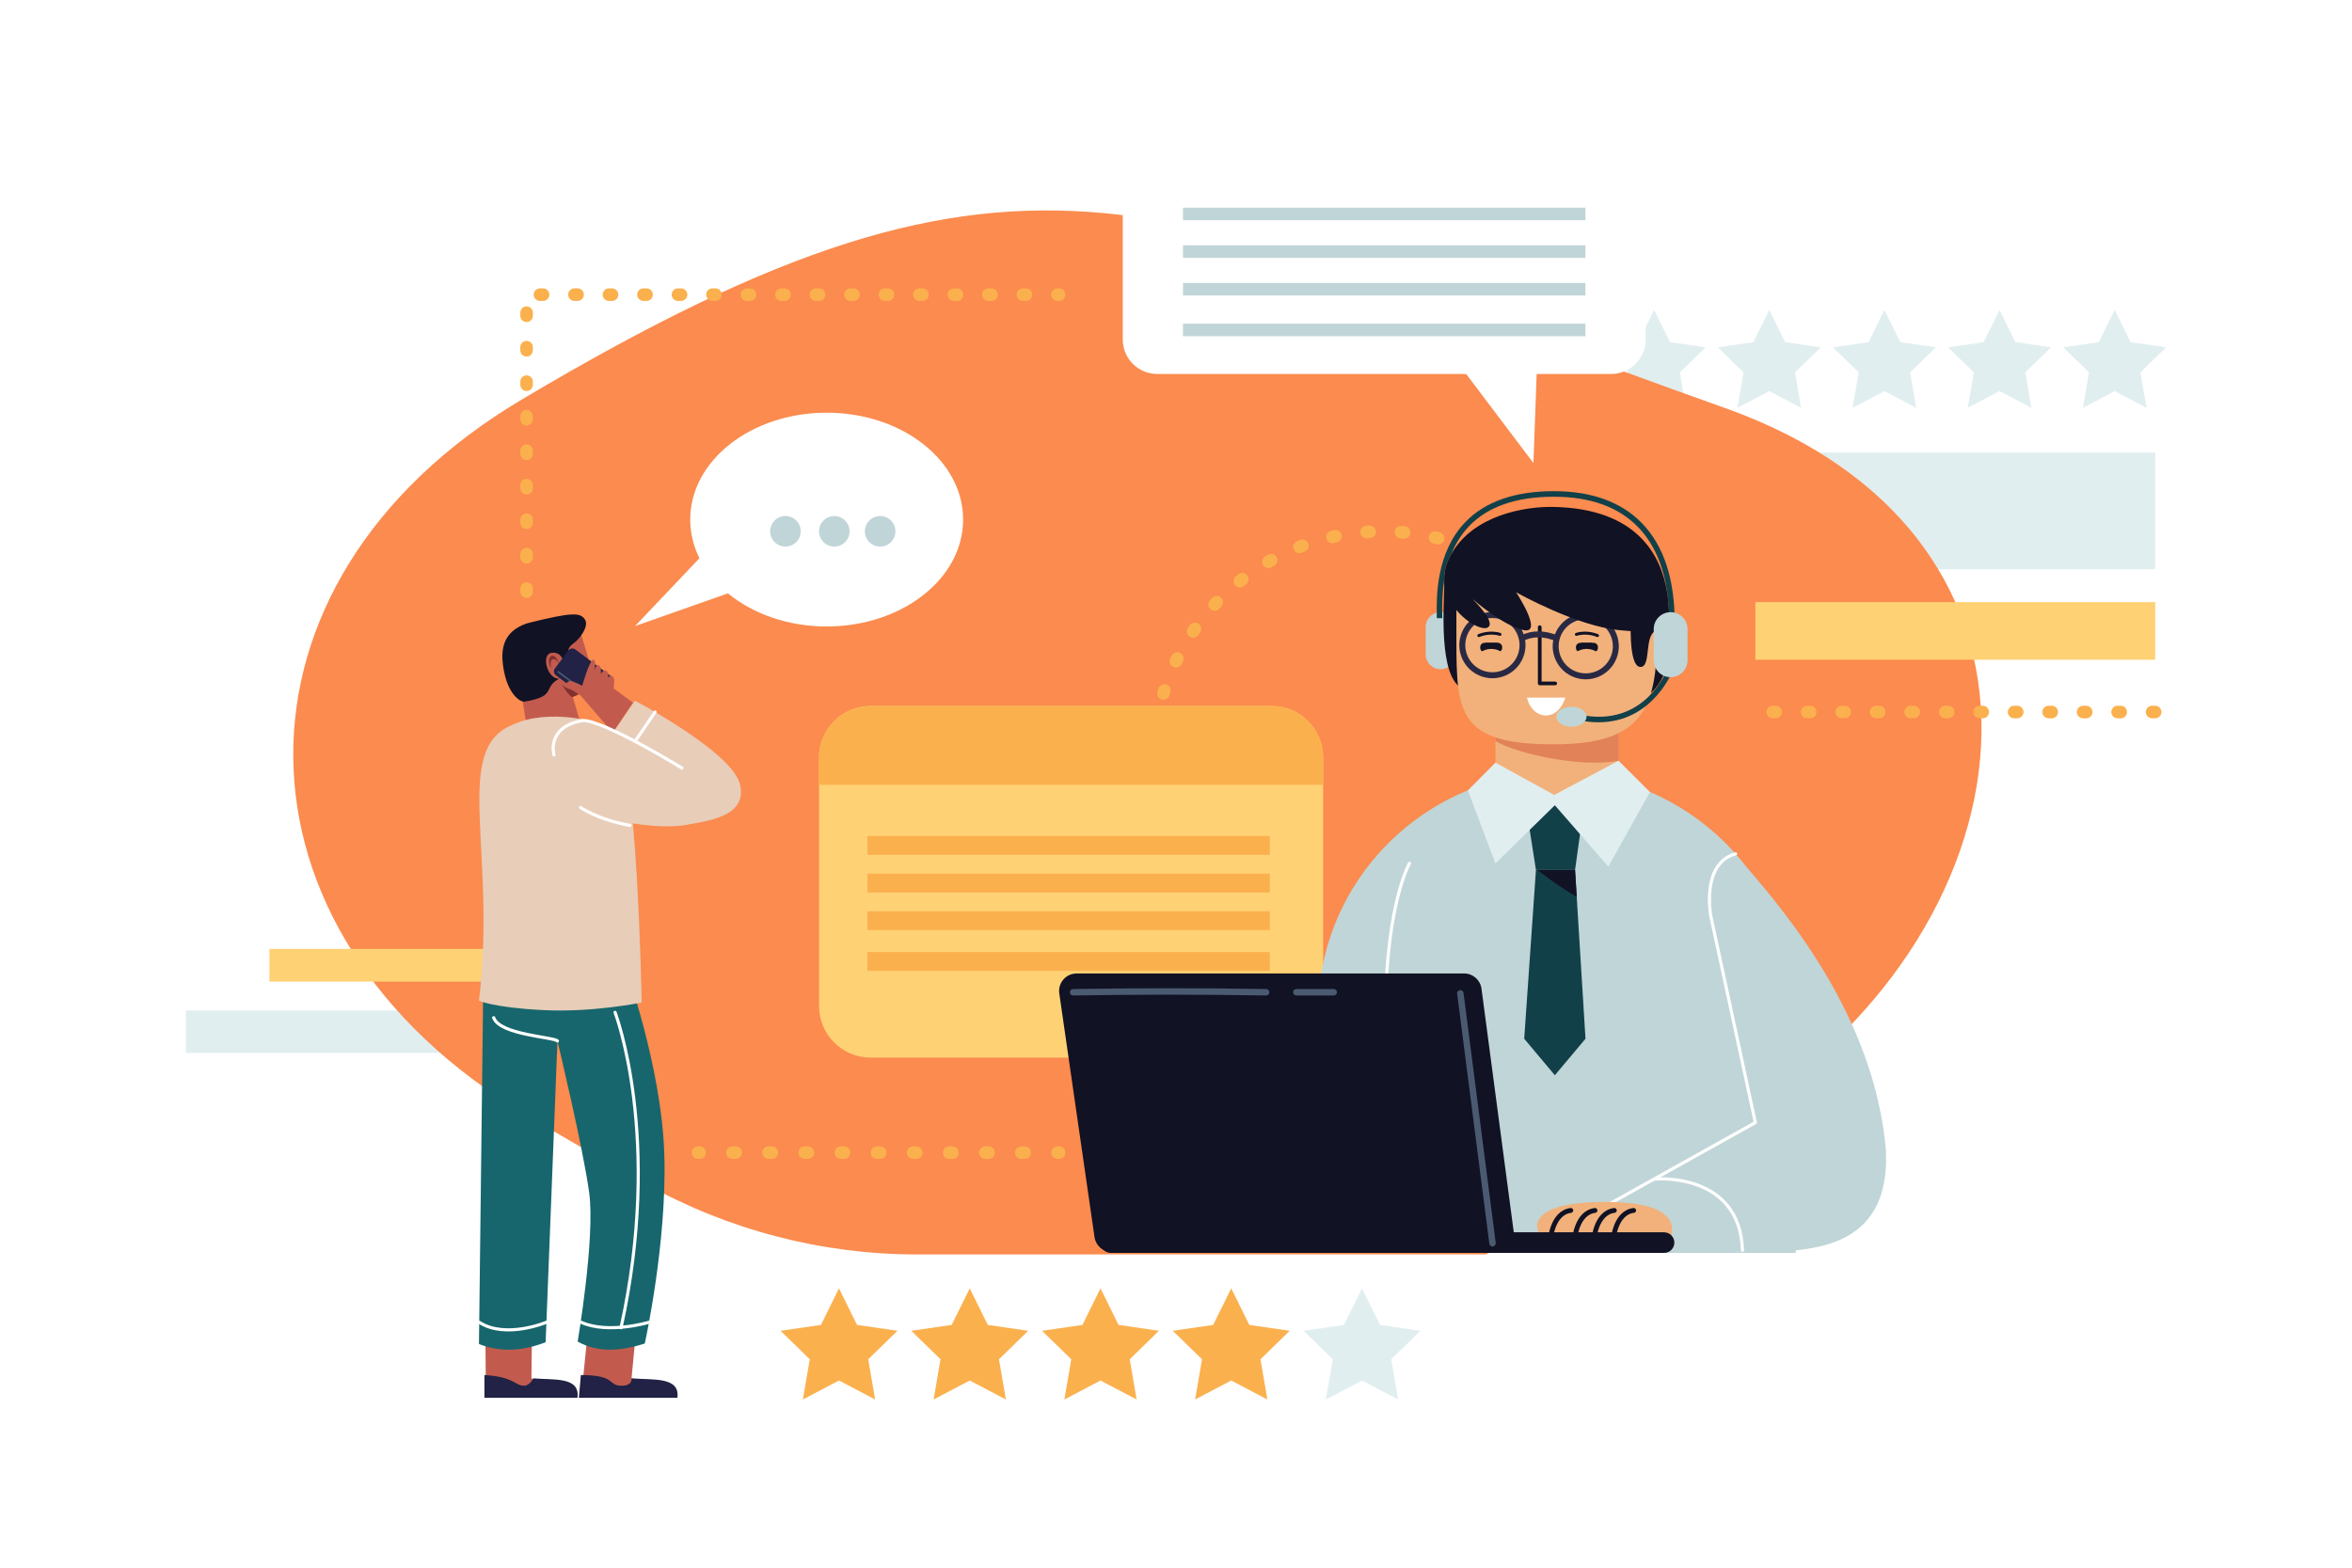 <svg xmlns="http://www.w3.org/2000/svg" xmlns:xlink="http://www.w3.org/1999/xlink" x="0px" y="0px" viewBox="0 0 750 500" style="enable-background:new 0 0 750 500;" xml:space="preserve"><g id="BACKGROUND">	<rect style="fill:#FFFFFF;" width="750" height="500"></rect></g><g id="OBJECTS">	<g>		<polygon style="fill:#E1EEF0;" points="527.464,98.85 532.536,109.128 543.879,110.776 535.672,118.776 537.609,130.073    527.464,124.74 517.319,130.073 519.256,118.776 511.048,110.776 522.391,109.128   "></polygon>		<polygon style="fill:#E1EEF0;" points="564.181,98.85 569.254,109.128 580.596,110.776 572.389,118.776 574.326,130.073    564.181,124.74 554.036,130.073 555.974,118.776 547.766,110.776 559.109,109.128   "></polygon>		<polygon style="fill:#E1EEF0;" points="600.899,98.85 605.971,109.128 617.314,110.776 609.106,118.776 611.044,130.073    600.899,124.74 590.753,130.073 592.691,118.776 584.483,110.776 595.826,109.128   "></polygon>		<polygon style="fill:#E1EEF0;" points="637.616,98.85 642.689,109.128 654.031,110.776 645.824,118.776 647.761,130.073    637.616,124.74 627.471,130.073 629.408,118.776 621.201,110.776 632.543,109.128   "></polygon>		<polygon style="fill:#E1EEF0;" points="674.333,98.85 679.406,109.128 690.749,110.776 682.541,118.776 684.479,130.073    674.333,124.74 664.188,130.073 666.126,118.776 657.918,110.776 669.261,109.128   "></polygon>		<rect x="559.741" y="144.346" style="fill:#E1EEF0;" width="127.51" height="37.214"></rect>	</g>	<rect x="59.251" y="322.293" style="fill:#E1EEF0;" width="144.269" height="13.514"></rect>	<path style="fill:#FB8B4E;" d="M550.918,357.997c-28.68,17.07-53.99,31.09-77.12,42.09H292.304  c-30.263,0-60.001-7.774-86.445-22.491c-12.052-6.707-24.719-14.051-38.121-22.029c-98-58.33-99.44-169.76-1.44-228.09  c164.63-98,202.87-61.52,383.43,2.54C668.758,172.247,648.918,299.657,550.918,357.997z"></path>			<ellipse transform="matrix(0.707 -0.707 0.707 0.707 -42.272 382.725)" style="fill:none;stroke:#FBB04E;stroke-width:4;stroke-linecap:round;stroke-linejoin:round;stroke-miterlimit:10;stroke-dasharray:1,10;" cx="440.855" cy="242.389" rx="72.937" ry="72.937"></ellipse>	<g>		<path style="fill:#FFD175;" d="M421.918,241.617v79.25c0,9.09-7.36,16.45-16.45,16.45h-127.85c-9.08,0-16.45-7.36-16.45-16.45   v-79.25c0-9.09,7.37-16.45,16.45-16.45h127.85C414.558,225.167,421.918,232.527,421.918,241.617z"></path>		<g>							<line style="fill:none;stroke:#FBB04E;stroke-width:6;stroke-miterlimit:10;" x1="276.585" y1="269.65" x2="404.918" y2="269.65"></line>							<line style="fill:none;stroke:#FBB04E;stroke-width:6;stroke-miterlimit:10;" x1="276.585" y1="281.65" x2="404.918" y2="281.65"></line>							<line style="fill:none;stroke:#FBB04E;stroke-width:6;stroke-miterlimit:10;" x1="276.585" y1="293.65" x2="404.918" y2="293.65"></line>							<line style="fill:none;stroke:#FBB04E;stroke-width:6;stroke-miterlimit:10;" x1="276.585" y1="306.65" x2="404.918" y2="306.65"></line>		</g>		<path style="fill:#FBB04E;" d="M421.918,241.617v8.68h-160.75v-8.68c0-9.09,7.37-16.45,16.45-16.45h127.85   C414.558,225.167,421.918,232.527,421.918,241.617z"></path>	</g>	<rect x="85.918" y="302.65" style="fill:#FFD175;" width="96.406" height="10.434"></rect>	<g>		<g>			<path style="fill:#FFFFFF;" d="M513.785,119.274H369.008c-6.068,0-10.988-4.92-10.988-10.988V65.195    c0-6.069,4.92-10.988,10.988-10.988h144.777c6.069,0,10.988,4.919,10.988,10.988v43.092    C524.773,114.355,519.854,119.274,513.785,119.274z"></path>			<polyline style="fill:#FFFFFF;" points="461.307,111.043 488.981,147.693 490.922,93.976    "></polyline>		</g>		<g>			<line style="fill:none;stroke:#C0D5D7;stroke-width:4;stroke-miterlimit:10;" x1="377.23" y1="68.24" x2="505.563" y2="68.24"></line>			<line style="fill:none;stroke:#C0D5D7;stroke-width:4;stroke-miterlimit:10;" x1="377.23" y1="80.24" x2="505.563" y2="80.24"></line>			<line style="fill:none;stroke:#C0D5D7;stroke-width:4;stroke-miterlimit:10;" x1="377.23" y1="92.24" x2="505.563" y2="92.24"></line>							<line style="fill:none;stroke:#C0D5D7;stroke-width:4;stroke-miterlimit:10;" x1="377.23" y1="105.24" x2="505.563" y2="105.24"></line>		</g>	</g>	<polygon style="fill:#F7F5F5;" points="471.398,431.537 471.458,431.607 471.398,431.607  "></polygon>	<g>		<g>			<g>				<path style="fill:#FFFFFF;" d="M263.606,131.624c-24.031,0-43.512,15.265-43.512,34.095c0,4.346,1.049,8.498,2.941,12.32     l-20.528,21.643l29.621-10.438c7.924,6.508,19.092,10.57,31.478,10.57c24.031,0,43.512-15.265,43.512-34.095     C307.117,146.888,287.637,131.624,263.606,131.624z"></path>			</g>		</g>		<g>			<g>				<path style="fill:#C0D5D7;" d="M255.326,169.453c0,2.69-2.181,4.871-4.871,4.871c-2.69,0-4.871-2.181-4.871-4.871     c0-2.69,2.181-4.871,4.871-4.871C253.145,164.582,255.326,166.762,255.326,169.453z"></path>			</g>			<g>				<path style="fill:#C0D5D7;" d="M270.912,169.453c0,2.69-2.181,4.871-4.871,4.871c-2.69,0-4.871-2.181-4.871-4.871     c0-2.69,2.181-4.871,4.871-4.871C268.731,164.582,270.912,166.762,270.912,169.453z"></path>			</g>			<g>				<path style="fill:#C0D5D7;" d="M285.524,169.453c0,2.69-2.181,4.871-4.871,4.871c-2.69,0-4.871-2.181-4.871-4.871     c0-2.69,2.181-4.871,4.871-4.871C283.343,164.582,285.524,166.762,285.524,169.453z"></path>			</g>		</g>	</g>	<g>		<g>			<polyline style="fill:#C25B4E;" points="185.886,233.428 180.773,215.736 165.327,215.047 169.115,239.138    "></polyline>			<path style="fill:#C25B4E;" d="M166.763,218.666c2.541,3.341,6.479,5.257,10.605,4.713c1.715-0.233,3.482-0.523,5.071-1.051    c1.41-0.477,2.7-1.126,3.693-2.09c0.013-0.004,0.013-0.004,0.013-0.004c2.116-2.048,2.972-5.446,1.147-11.329    c-3.483-11.193-2.406-13.01-13.329-11.414c-6.415,0.942-11.232,3.011-12.16,8.073    C161.656,215.955,166.763,218.666,166.763,218.666z"></path>			<path style="fill:#111224;" d="M186.524,197.588c1.425,2.143-1.746,6.111-3.155,7.209c-1.41,1.098-3.056,1.975-1.685,5.523    s-0.269,3.849-0.269,3.849s-1.473,0.08-1.47-1.302c0.003-1.383-0.553-5.1-4.051-4.654c-3.498,0.446-1.354,8.461,2.383,8.245    c-5.354,2.986-0.591,5.524-10.814,7.284c-1.433,0.414-5.134-2.116-6.619-9.047c-1.485-6.931-0.898-13.065,7.052-15.834    C182.959,195.014,185.098,195.445,186.524,197.588z"></path>			<path style="fill:#80312F;" d="M182.439,222.328c1.41-0.477,2.7-1.126,3.693-2.09c-0.283,0.026-4.96,0.383-6.978-1.962    C180.413,220.385,181.609,221.913,182.439,222.328z"></path>			<path style="fill:#80312F;" d="M178.256,211.757c0.119-0.035-1.034-3.399-2.566-2.454c-1.531,0.946,0.08,3.992,0.08,3.992    s-0.646-2.508,0.47-2.987C177.357,209.83,178.256,211.757,178.256,211.757z"></path>		</g>		<polyline style="fill:#C25B4E;" points="202.726,425.567 201.383,439.61 215.999,445.793 185.306,445.793 187.38,425.207   "></polyline>		<path style="fill:#212245;" d="M185.223,438.563l-0.636,7.231h31.412c0.917-6.821-7.954-5.594-14.616-6.184   c0,0,0.431,2.354-3.136,2.354C193.601,441.964,196.753,438.563,185.223,438.563z"></path>		<polyline style="fill:#C25B4E;" points="169.627,425.207 169.462,439.61 183.481,445.793 154.945,445.793 154.779,425.207   "></polyline>		<path style="fill:#212245;" d="M154.479,438.563v7.231h29.662c0.884-6.821-7.667-5.594-14.087-6.184c0,0-1.113,2.354-2.927,2.354   C164.152,441.964,163.904,439.06,154.479,438.563z"></path>		<path style="fill:#17666D;" d="M199.389,308.48c0,0,11.512,31.4,12.443,59.568c0.93,28.168-6.221,60.446-6.221,60.446   c-7.716,2.492-14.998,2.973-21.406-0.604c0,0,5.603-33.059,3.689-47.374c-1.914-14.315-10.132-48.486-10.132-48.486l-3.769,96.054   c-7.325,2.873-14.429,3.265-21.261,0.58l1.485-123.878L199.389,308.48z"></path>		<g>							<path style="fill:none;stroke:#FFFFFF;stroke-width:0.995;stroke-linecap:round;stroke-linejoin:round;stroke-miterlimit:10;" d="    M177.762,332.03c-0.864-1.285-18.407-1.917-20.336-7.447"></path>							<path style="fill:none;stroke:#FFFFFF;stroke-width:0.995;stroke-linecap:round;stroke-linejoin:round;stroke-miterlimit:10;" d="    M206.953,421.728c0,0-12.965,3.904-21.648,0"></path>							<path style="fill:none;stroke:#FFFFFF;stroke-width:0.995;stroke-linecap:round;stroke-linejoin:round;stroke-miterlimit:10;" d="    M174.243,421.728c0,0-12.983,5.452-21.449,0"></path>							<path style="fill:none;stroke:#FFFFFF;stroke-width:0.995;stroke-linecap:round;stroke-linejoin:round;stroke-miterlimit:10;" d="    M196.129,322.884c0,0,15.273,39.796,1.91,100.574"></path>		</g>		<path style="fill:#E8CDB9;" d="M204.607,319.746c0,0-15.375,3.212-31.302,2.421c-15.927-0.791-20.573-3.003-20.573-3.003   c5.705-47.751-8.618-80.026,10.445-87.873c11.185-5.553,29.096-1.441,32.652,1.822   C203.301,239.969,204.607,319.746,204.607,319.746z"></path>		<g>			<g>				<path style="fill:#212245;" d="M194.789,217.593l-4.275,5.715c-0.524,0.7-1.516,0.843-2.216,0.319l-11.016-8.24     c-0.7-0.524-0.843-1.516-0.319-2.216l4.275-5.715c0.524-0.7,1.516-0.843,2.216-0.319l11.016,8.24     C195.17,215.901,195.313,216.893,194.789,217.593z"></path>									<line style="fill:none;stroke:#4A5B71;stroke-width:0.5;stroke-linecap:round;stroke-linejoin:round;stroke-miterlimit:10;" x1="177.992" y1="214.293" x2="184.867" y2="219.356"></line>			</g>			<path style="fill:#C25B4E;" d="M195.682,219.566c0.057-0.611,0.094-1.02,0.084-0.962c-0.033,0.2,0.504-2.321-0.496-2.959    c-0.549-0.35-1.038,0.053-1.345,0.513c0.113-0.748,0.083-1.765-0.531-2.192c-0.691-0.481-1.409,0.272-1.777,0.977    c0.088-1.003,0.016-2.501-0.689-2.767c-0.677-0.255-1.12,0.791-1.37,1.689c0.241-1.294,0.465-3.226-0.302-3.436    c-1.163-0.318-3.602,8.281-3.602,8.281s-2.665-1.414-3.765-1.493c-1.1-0.078-1.684,1.477-1.684,1.477l4.897,3.112l10.364,11.976    c0,0,6.091-9.418,6.394-9.646L195.682,219.566z"></path>		</g>		<path style="fill:#E8CDB9;" d="M183.671,230.221c0,0-11.494,6.818-4.516,19.905c6.978,13.088,32.297,14.333,39.463,13   c7.167-1.333,19.833-2.667,17.333-13c-2.5-10.333-33.5-26.656-33.5-26.656l-6.621,9.643   C195.83,233.113,186.114,229.221,183.671,230.221z"></path>		<path style="fill:none;stroke:#FFFFFF;stroke-linecap:round;stroke-linejoin:round;stroke-miterlimit:10;" d="M176.648,240.793   c0,0-2.613-9,9.229-10.993c6.908,0,31.575,15.16,31.575,15.16"></path>		<path style="fill:none;stroke:#FFFFFF;stroke-linecap:round;stroke-linejoin:round;stroke-miterlimit:10;" d="M185.124,257.54   c0,0,5.287,3.815,15.758,5.718"></path>					<line style="fill:none;stroke:#FFFFFF;stroke-linecap:round;stroke-linejoin:round;stroke-miterlimit:10;" x1="208.902" y1="227.092" x2="202.507" y2="236.449"></line>	</g>	<g>		<g>			<g>				<path style="fill:#C0D5D7;" d="M572.629,399.603H446.497c-14.388,0-26.161-11.772-26.161-26.161v-50.739     c0-41.88,34.266-76.146,76.146-76.146h0c41.88,0,76.146,34.266,76.146,76.146V399.603z"></path>			</g>			<g>				<path style="fill:#F2B17B;" d="M516.113,224.527v26.167c0,10.423-20.306,12.3-20.306,12.3s-18.952-1.876-18.952-12.3v-26.167     c0-10.423,8.528-18.952,18.952-18.952h1.354C507.584,205.575,516.113,214.104,516.113,224.527z"></path>			</g>			<g style="opacity:0.72;">				<path style="fill:#DC704B;" d="M516.113,229.035v13.591c-12.165,2.325-32.598-2.327-39.258-6.254v-8.921L516.113,229.035z"></path>			</g>			<polygon style="fill:#124049;" points="502.251,277.456 489.778,277.456 486.037,253.55 505.577,253.55    "></polygon>			<polygon style="fill:#124049;" points="502.251,277.456 489.778,277.456 486.037,331.297 495.807,342.939 505.577,331.297    "></polygon>			<path style="fill:#111224;" d="M498.185,283.196c1.53,0.976,3.07,1.935,4.6,2.907l-0.534-8.647h-12.032    C492.834,279.449,495.409,281.424,498.185,283.196z"></path>			<polygon style="fill:#E1EEF0;" points="516.113,242.626 495.609,253.55 476.855,243.249 468.083,252.085 476.855,275.377     495.807,256.827 512.863,276.417 526.128,252.604    "></polygon>			<path style="fill:none;stroke:#FFFFFF;stroke-linecap:round;stroke-linejoin:round;stroke-miterlimit:10;" d="M449.446,275.377    c0,0-8.601,14.701-7.613,56.33"></path>			<g>				<path style="fill:#C0D5D7;" d="M556.82,276.417c13.714,15.846,40.953,48.738,44.551,90.367     c1.606,32.819-25.372,32.509-44.551,32.509c-19.178,0-45.952,0-45.952,0v-14.007l48.873-27.239L556.82,276.417z"></path>				<path style="fill:none;stroke:#FFFFFF;stroke-linecap:round;stroke-linejoin:round;stroke-miterlimit:10;" d="M510.868,399.293     v-14.007l48.873-27.239l-14.198-65.849c0,0-3.265-16.822,7.908-19.878"></path>			</g>			<g>				<path style="fill:#F2B17B;" d="M490.219,391.563c0,0-2.635-8.798,24.064-8.18c26.699,0.618,17.332,13.71,17.332,13.71     l-40.374-1.51L490.219,391.563z"></path>				<g>											<path style="fill:none;stroke:#111224;stroke-width:1.542;stroke-linecap:round;stroke-linejoin:round;stroke-miterlimit:10;" d="      M494.342,395.693c0,0,0.514-8.866,6.553-9.636"></path>											<path style="fill:none;stroke:#111224;stroke-width:1.542;stroke-linecap:round;stroke-linejoin:round;stroke-miterlimit:10;" d="      M502.051,395.693c0,0,0.514-8.866,6.553-9.636"></path>											<path style="fill:none;stroke:#111224;stroke-width:1.542;stroke-linecap:round;stroke-linejoin:round;stroke-miterlimit:10;" d="      M508.219,395.693c0,0,0.514-8.866,6.553-9.636"></path>											<path style="fill:none;stroke:#111224;stroke-width:1.542;stroke-linecap:round;stroke-linejoin:round;stroke-miterlimit:10;" d="      M514.386,395.693c0,0,0.514-8.866,6.553-9.636"></path>				</g>			</g>			<path style="fill:none;stroke:#FFFFFF;stroke-linecap:round;stroke-linejoin:round;stroke-miterlimit:10;" d="M527.322,376.116    c0.376-0.209,27.537-2.394,28.308,22.661"></path>		</g>		<g>			<g>				<path style="fill:#C0D5D7;" d="M459.348,213.436L459.348,213.436c-2.613,0-4.732-2.119-4.732-4.732v-8.725     c0-2.613,2.119-4.732,4.732-4.732l0,0c2.613,0,4.732,2.119,4.732,4.732v8.725C464.081,211.317,461.962,213.436,459.348,213.436z     "></path>			</g>			<path style="fill:#111224;" d="M460.57,185.488c0,6.798-2.202,30.905,6.059,34.24c8.261,3.334,3.725-34.24,3.725-34.24H460.57z"></path>			<path style="fill:#111224;" d="M524.293,222.504c0,0,9.635-4.258,7.914-21.634c-1.721-17.375-12.126-8.261-12.126-8.261    L524.293,222.504z"></path>			<g>				<path style="fill:#F2B17B;" d="M495.397,237.393L495.397,237.393c-30.064,0-30.984-9.796-30.984-32.928     c0-11.045,0-9.859,0-9.859c0-18.11,12.874-32.928,30.984-32.928l0,0c18.11,0,32.928,14.818,32.928,32.928v9.859     C528.325,228.204,521.418,237.393,495.397,237.393z"></path>			</g>			<path style="fill:#111224;" d="M532.182,194.621c-0.097-1.788-0.253-3.508-0.476-5.17    C531.977,191.268,532.123,193.018,532.182,194.621z"></path>			<path style="fill:#111224;" d="M520.082,196.385c0,0-0.982,15.823,2.83,16.309c3.812,0.486,1.203-10.238,5.18-11.517    C532.068,199.899,520.082,196.385,520.082,196.385z"></path>			<g>				<g>					<path style="fill:#111224;" d="M495.918,218.563h-4.929c-0.327,0-0.591-0.265-0.591-0.592v-17.943      c0-0.327,0.265-0.591,0.591-0.591s0.591,0.265,0.591,0.591v17.351h4.338c0.327,0,0.591,0.265,0.591,0.592      C496.509,218.298,496.245,218.563,495.918,218.563z"></path>				</g>			</g>			<path style="fill:#FFFFFF;" d="M499.159,222.504c-2.63,8.138-10.602,7.043-12.243,0H499.159z"></path>			<g>				<g>					<path style="fill:#124049;" d="M534.009,198.732v0.505h-1.74v-0.515c0.01-1.195-0.019-2.362-0.068-3.499      c0-0.204-0.01-0.408-0.019-0.603c-0.097-1.788-0.253-3.508-0.476-5.17c-0.01-0.058-0.01-0.117-0.029-0.175      c-1.224-8.961-4.373-16.084-9.408-21.245c-6.23-6.376-15.249-9.602-26.833-9.602c-11.886,0-20.944,3.13-26.911,9.311      c-2.585,2.682-4.403,5.744-5.676,8.873c-0.253,0.428-0.486,0.875-0.709,1.332c-1.205,2.469-1.672,4.84-1.594,7.046      c-0.748,4.607-0.69,8.669-0.651,11.002c0.01,0.447,0.019,0.846,0.019,1.176h-1.74c0-0.321-0.01-0.709-0.019-1.147      c-0.078-5.413-0.292-19.778,9.126-29.525c6.317-6.531,15.783-9.845,28.155-9.845c12.061,0,21.498,3.411,28.058,10.127      C530.529,173.979,534.067,184.737,534.009,198.732z"></path>				</g>				<g>					<path style="fill:#124049;" d="M509.737,230.37c-1.979,0-4.1-0.213-6.375-0.686l0.362-1.738      c20.996,4.372,27.976-14.449,28.264-15.252l1.672,0.595C533.592,213.479,527.366,230.37,509.737,230.37z"></path>				</g>				<g>					<ellipse style="fill:#C0D5D7;" cx="501.103" cy="228.594" rx="4.806" ry="3.179"></ellipse>				</g>			</g>			<g>				<path style="fill:#111224;" d="M479.022,206.403v0.224c0,0.526-0.293,0.975-0.725,1.208c-0.199,0.121-0.423,0.19-0.673,0.19     h-4.22c-0.086,0-0.173-0.009-0.259-0.026c-0.086-0.009-0.164-0.035-0.242-0.069c-0.526-0.198-0.897-0.707-0.897-1.303v-0.224     c0-0.768,0.621-1.389,1.398-1.389h4.22C478.392,205.014,479.022,205.635,479.022,206.403z"></path>				<path style="fill:#111224;" d="M478.306,207.611c0,0.052,0,0.112-0.009,0.164c-0.199,0.164-0.423,0.25-0.673,0.25h-4.22     c-0.086,0-0.173-0.009-0.259-0.026c-0.086-0.017-0.164-0.052-0.242-0.095c-0.009-0.095-0.009-0.19-0.009-0.293     c0-1.027,0.336-1.959,0.88-2.597h3.65C477.969,205.652,478.306,206.584,478.306,207.611z"></path>			</g>			<g>				<path style="fill:#111224;" d="M509.551,206.403v0.224c0,0.561-0.337,1.044-0.811,1.268c-0.138,0.06-0.285,0.104-0.431,0.121     c-0.052,0.009-0.104,0.009-0.155,0.009h-4.228c-0.069,0-0.138-0.009-0.207-0.017c-0.216-0.026-0.406-0.112-0.569-0.224     c-0.371-0.25-0.621-0.673-0.621-1.156v-0.224c0-0.768,0.63-1.389,1.398-1.389h4.228     C508.921,205.014,509.551,205.635,509.551,206.403z"></path>				<path style="fill:#111224;" d="M508.74,207.749v0.112c-0.138,0.078-0.285,0.129-0.431,0.155     c-0.052,0.009-0.104,0.009-0.155,0.009h-4.228c-0.069,0-0.138-0.009-0.207-0.017c-0.216-0.043-0.406-0.129-0.569-0.276     c0.009-1.122,0.449-2.114,1.13-2.718h3.322C508.291,205.626,508.74,206.627,508.74,207.749z"></path>			</g>			<path style="fill:#F2B17B;" d="M480.639,211.27c0,2.381-2.286,4.312-5.105,4.312c-2.82,0-5.105-1.93-5.105-4.312    c0-2.381,2.286-4.312,5.105-4.312C478.353,206.958,480.639,208.888,480.639,211.27z"></path>			<path style="fill:#F2B17B;" d="M511.049,211.27c0,2.381-2.286,4.312-5.105,4.312c-2.82,0-5.105-1.93-5.105-4.312    c0-2.381,2.286-4.312,5.105-4.312C508.763,206.958,511.049,208.888,511.049,211.27z"></path>			<g>									<ellipse transform="matrix(0.925 -0.381 0.381 0.925 -42.595 196.469)" style="fill:none;stroke:#292943;stroke-width:1.902;stroke-miterlimit:10;" cx="475.691" cy="205.983" rx="9.598" ry="9.598"></ellipse>									<ellipse transform="matrix(0.903 -0.428 0.428 0.903 -39.452 236.707)" style="fill:none;stroke:#292943;stroke-width:1.902;stroke-miterlimit:10;" cx="506.038" cy="205.983" rx="9.598" ry="9.598"></ellipse>				<path style="fill:none;stroke:#292943;stroke-width:1.902;stroke-miterlimit:10;" d="M485.2,203.617     c3.558-1.813,7.357-1.624,11.329,0"></path>			</g>			<path style="fill:#111224;" d="M532.211,196.38c0,4.49-2.245,5.948-16.046,4.577c-13.596-1.351-32.13-11.74-32.713-12.061    c0.194,0.292,8.815,13.412,2.352,12.061c-6.249-1.312-15.453-9.213-16.269-9.913c0.748,0.729,7.901,7.794,4.684,9.174    c-2.76,1.186-13.383-5.481-13.674-15.229c-0.078-2.206,0.389-4.577,1.594-7.046c0.224-0.457,0.457-0.904,0.709-1.332    c6.968-12.236,23.228-15.122,32.548-14.938c26.785,0.544,34.424,15.589,36.28,27.601c0.02,0.058,0.02,0.117,0.029,0.175    c0.224,1.662,0.379,3.382,0.476,5.17c0.01,0.194,0.019,0.398,0.019,0.603C532.211,195.622,532.211,196.001,532.211,196.38z"></path>			<g>				<path style="fill:#C0D5D7;" d="M532.726,215.975L532.726,215.975c-2.978,0-5.393-2.414-5.393-5.393v-9.943     c0-2.978,2.414-5.393,5.393-5.393l0,0c2.978,0,5.393,2.414,5.393,5.393v9.943C538.119,213.561,535.704,215.975,532.726,215.975z     "></path>			</g>							<path style="fill:none;stroke:#111224;stroke-width:0.951;stroke-linecap:round;stroke-linejoin:round;stroke-miterlimit:10;" d="    M471.571,202.712c0,0,3.273-1.476,6.738-0.385"></path>							<path style="fill:none;stroke:#111224;stroke-width:0.951;stroke-linecap:round;stroke-linejoin:round;stroke-miterlimit:10;" d="    M509.408,202.712c0,0-3.273-1.476-6.738-0.385"></path>		</g>		<g>			<g>				<g>					<path style="fill:#111224;" d="M349.019,394.571l-11.236-77.715c-0.486-3.362,2.122-6.375,5.519-6.375h123.581      c2.797,0,5.161,2.072,5.528,4.844l10.299,77.715c0.443,3.341-2.157,6.309-5.528,6.309H354.538      C351.766,399.35,349.415,397.314,349.019,394.571z"></path>				</g>			</g>			<g>				<g>					<path style="fill:#111224;" d="M530.627,399.603H354.211c-1.815,0-3.287-1.471-3.287-3.287c0-1.816,1.472-3.287,3.287-3.287      h176.416c1.816,0,3.287,1.471,3.287,3.287C533.914,398.131,532.443,399.603,530.627,399.603z"></path>				</g>			</g>			<g>				<g>					<path style="fill:#4A5B71;" d="M475.928,397.55c-0.508,0-0.95-0.378-1.016-0.895l-10.263-79.707      c-0.073-0.562,0.325-1.076,0.887-1.15c0.559-0.068,1.076,0.325,1.149,0.887l10.263,79.707c0.073,0.562-0.325,1.076-0.886,1.15      C476.016,397.547,475.972,397.55,475.928,397.55z"></path>				</g>				<g>					<path style="fill:#4A5B71;" d="M425.3,317.5h-11.931c-0.567,0-1.026-0.459-1.026-1.026c0-0.567,0.46-1.026,1.026-1.026H425.3      c0.567,0,1.026,0.459,1.026,1.026C426.326,317.041,425.867,317.5,425.3,317.5z"></path>				</g>				<g>					<path style="fill:#4A5B71;" d="M342.171,317.5c-0.559,0-1.016-0.448-1.026-1.009c-0.009-0.567,0.443-1.034,1.009-1.043      c20.783-0.341,41.512-0.341,61.611,0c0.567,0.01,1.018,0.477,1.009,1.043c-0.009,0.567-0.454,1.033-1.044,1.009      c-20.077-0.34-40.783-0.34-61.542,0C342.182,317.5,342.177,317.5,342.171,317.5z"></path>				</g>			</g>		</g>	</g>	<g>		<polygon style="fill:#FBB04E;" points="267.537,410.901 273.297,422.572 286.176,424.444 276.857,433.529 279.057,446.356    267.537,440.3 256.017,446.356 258.217,433.529 248.897,424.444 261.777,422.572   "></polygon>		<polygon style="fill:#FBB04E;" points="309.23,410.901 314.99,422.572 327.87,424.444 318.55,433.529 320.75,446.356    309.23,440.3 297.71,446.356 299.91,433.529 290.59,424.444 303.47,422.572   "></polygon>		<polygon style="fill:#FBB04E;" points="350.923,410.901 356.684,422.572 369.563,424.444 360.243,433.529 362.443,446.356    350.923,440.3 339.403,446.356 341.603,433.529 332.284,424.444 345.163,422.572   "></polygon>		<polygon style="fill:#FBB04E;" points="392.617,410.901 398.377,422.572 411.257,424.444 401.937,433.529 404.137,446.356    392.617,440.3 381.097,446.356 383.297,433.529 373.977,424.444 386.857,422.572   "></polygon>		<polygon style="fill:#E1EEF0;" points="434.31,410.901 440.07,422.572 452.95,424.444 443.63,433.529 445.83,446.356    434.31,440.3 422.79,446.356 424.99,433.529 415.67,424.444 428.55,422.572   "></polygon>	</g>	<g>		<g>							<line style="fill:none;stroke:#FBB04E;stroke-width:4;stroke-linecap:round;stroke-linejoin:round;" x1="222.585" y1="367.629" x2="223.085" y2="367.629"></line>							<line style="fill:none;stroke:#FBB04E;stroke-width:4;stroke-linecap:round;stroke-linejoin:round;stroke-dasharray:1.047,10.472;" x1="233.556" y1="367.629" x2="331.989" y2="367.629"></line>							<line style="fill:none;stroke:#FBB04E;stroke-width:4;stroke-linecap:round;stroke-linejoin:round;" x1="337.224" y1="367.629" x2="337.724" y2="367.629"></line>		</g>	</g>			<polyline style="fill:none;stroke:#FBB04E;stroke-width:4;stroke-linecap:round;stroke-linejoin:round;stroke-miterlimit:10;stroke-dasharray:1,10;" points="  167.916,188.717 167.916,93.976 337.724,93.976  "></polyline>	<rect x="559.741" y="192.036" style="fill:#FFD175;" width="127.51" height="18.385"></rect>			<line style="fill:none;stroke:#FBB04E;stroke-width:4;stroke-linecap:round;stroke-linejoin:round;stroke-miterlimit:10;stroke-dasharray:1,10;" x1="687.251" y1="227.092" x2="564.181" y2="227.092"></line></g></svg>